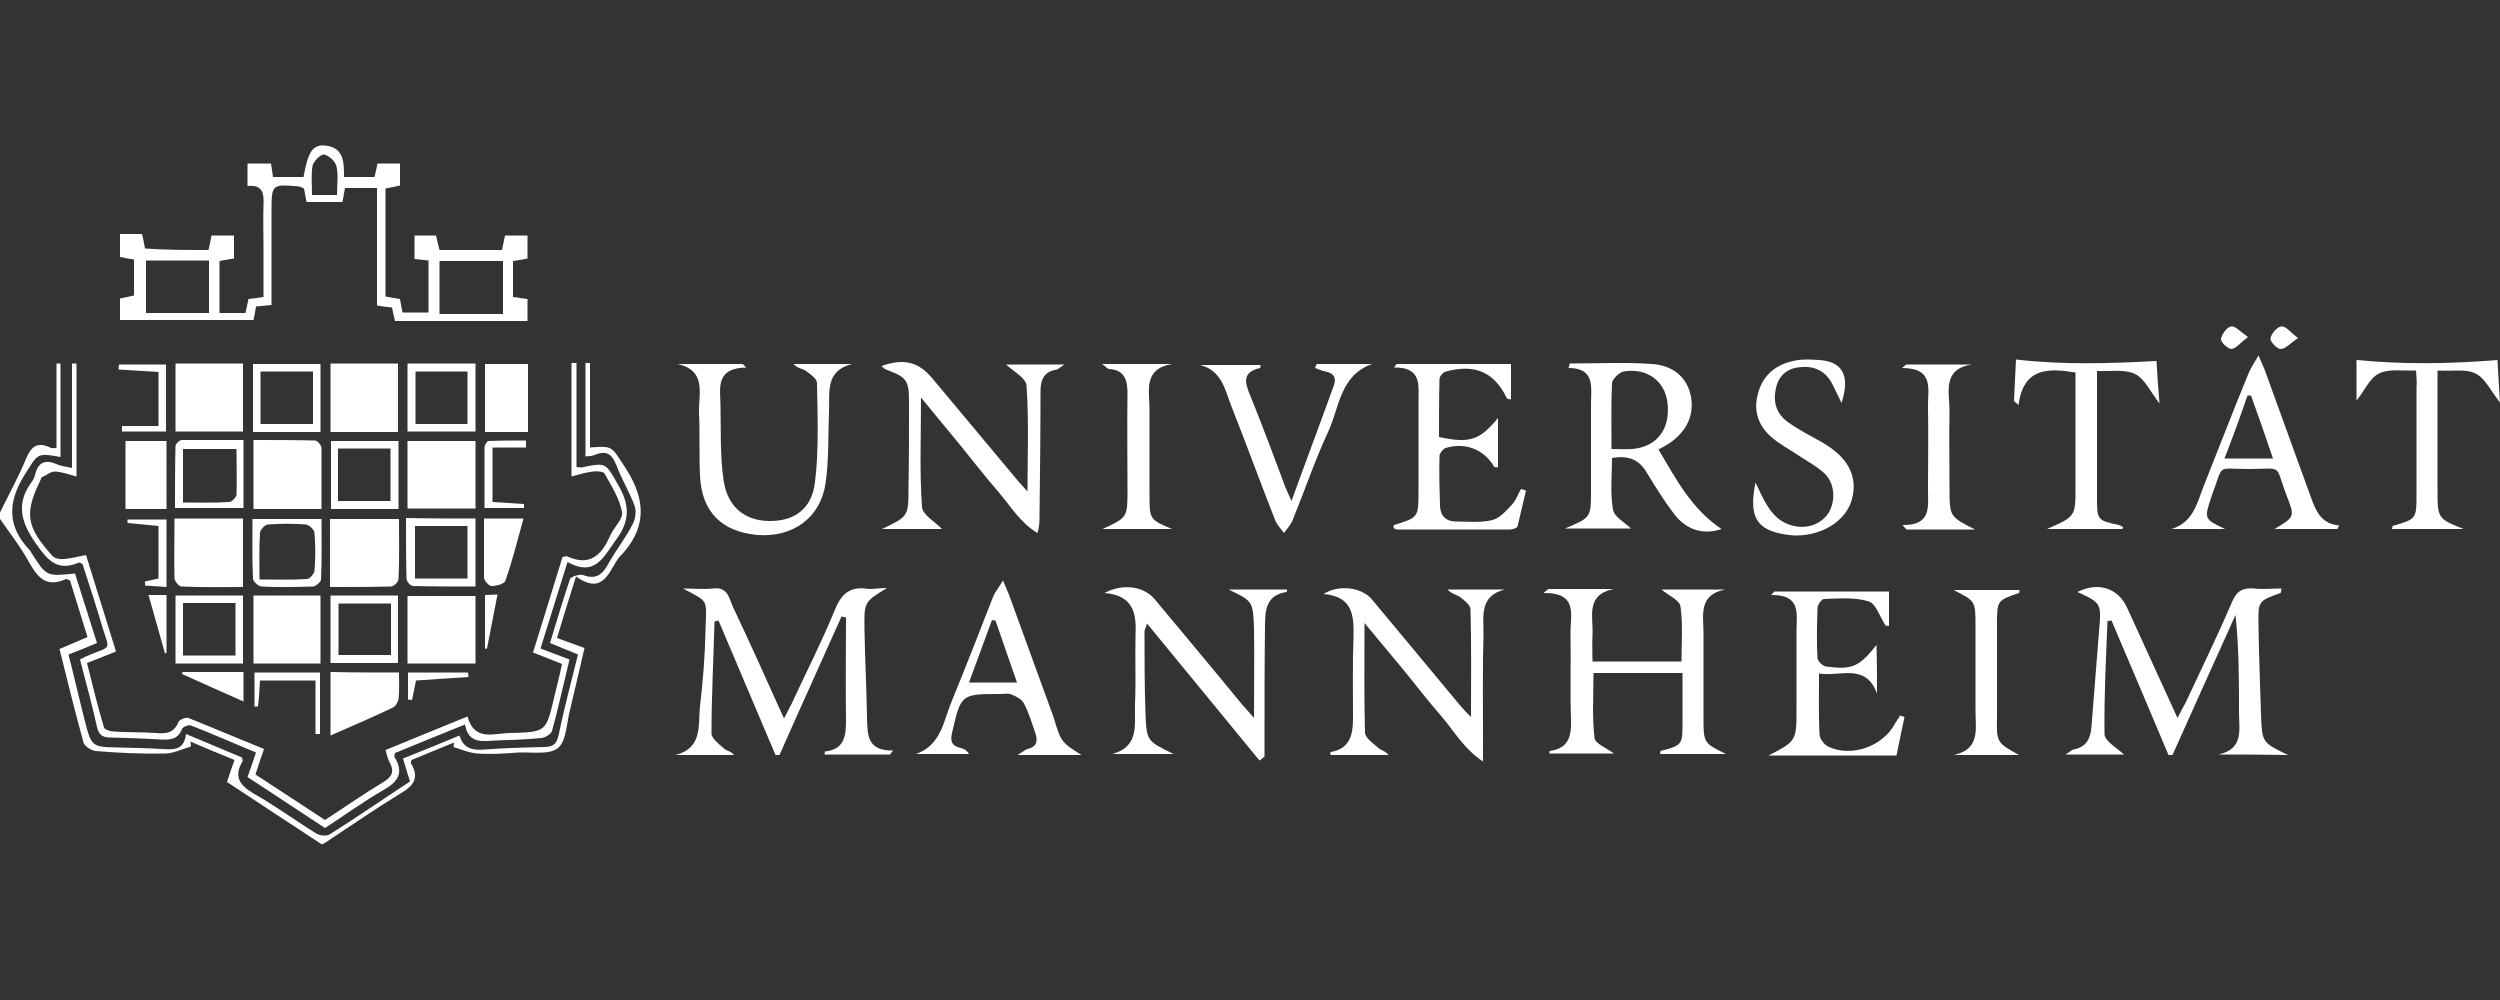 <svg xmlns="http://www.w3.org/2000/svg" xmlns:xlink="http://www.w3.org/1999/xlink" id="Ebene_1" x="0px" y="0px" viewBox="0 0 500 200" style="enable-background:new 0 0 500 200;" xml:space="preserve"><rect x="0" y="0" width="500" height="200" fill="#333333" stroke="none"/><style type="text/css">	.st0{fill:#FFFFFF;}</style><g id="TyNV9P.tif">	<g>		<path class="st0" d="M0,102.5C1.7,99,3.6,95.6,5.1,92c1-2.5,2.2-3.8,4.9-2.5c0.3,0.2,0.8,0.1,1.3,0.1c0-5.7,0-11.3,0-16.9   c0.3,0,0.6,0,0.8,0c0,6.2,0,12.3,0,18.7c0.4-0.1,0.2,0,0,0c-4.9-0.9-4.5-0.6-7.2,3.6c-3.4,5.5-3.5,10.3,1.1,15.1   c0.1,0.1,0.2,0.3,0.3,0.5c3,4.7,3,4.7,8.7,4.1c1.4,4.5,2.9,9.1,4.4,13.9c-1.9,0.8-3.6,1.5-5.7,2.3c1.1,4.3,2.1,8.7,3.2,13   c1.4,5.5,1.4,5.5,6.9,5.6c2.8,0.1,5.7,0.1,8.5,0.3c2.3,0.1,4.5,0.4,4.9-3c4,1.7,7.7,3.2,11.2,4.7c0.1,0.5,0.2,0.7,0.1,0.8   c-1.8,3-0.6,4.7,2.2,6.4c4.3,2.4,8.2,5.3,12.4,7.9c0.7,0.5,2.1,0.7,2.8,0.3c5.4-3.4,10.6-7,16.1-10.6c-0.5-1.5-0.9-3-1.4-4.6   c3.8-1.5,7.5-3,11.3-4.6c0.8,2.7,2.7,3,5.1,2.8c3.9-0.3,7.8-0.4,11.7-0.5c1.7,0,2.6-0.4,3-2.3c1.1-5.3,2.5-10.6,3.9-16.2   c-1.8-0.7-3.6-1.5-5.6-2.3c1.3-4.3,2.6-8.6,4-12.8c0.2-0.5,1.9-1,2.6-0.8c2.6,1,3.9-0.1,5.1-2.3c1.5-2.7,3.5-5.2,4.9-8   c0.5-1,0.7-2.6,0.3-3.6c-1-2.7-2.6-5.3-3.6-8c-0.9-2.3-2-3.1-4.4-2.1c-0.7,0.3-1.5,0.2-1.8,0.3c0-6.3,0-12.5,0-18.7   c0.3,0,0.6,0,0.9,0c0,5.6,0,11.3,0,16.9c4.8-0.4,4.3-0.1,7.1,4.1c4.3,6.6,4.2,12.3-1.3,17.9c-0.2,0.2-0.3,0.5-0.5,0.7   c-1.8,3-3.2,6.6-8.1,3.1c-1.4,4.4-2.6,8.3-3.8,12.3c1.9,0.7,3.6,1.3,5.5,2c-1,4.2-1.9,8.3-2.9,12.4c-0.7,2.6-0.7,6.2-2.4,7.6   c-1.7,1.4-5.2,0.8-7.9,0.9c-2.7,0.2-5.5,0.4-8.2,0.2c-1.6-0.1-3.2-0.8-4.8-1.3c0-0.3,0.1-0.6,0.1-0.9c-2.9,1.2-5.8,2.4-8.5,3.5   c-0.1,0.4-0.2,0.6-0.1,0.7c1.7,2.8,0.6,4.4-2.1,6c-5.1,3.1-10,6.5-15,9.8c-0.2,0.1-0.3,0.2-0.7,0.4c-6.3-4.1-12.6-8.3-19-12.5   c0.5-1.5,0.9-2.8,1.5-4.4c-2.9-1.2-5.9-2.4-8.8-3.7c0,0.3,0.1,0.7,0.1,1c-1.7,0.5-3.3,1.3-5,1.4c-4.7,0.1-9.4-0.1-14.1-0.5   c-0.9-0.1-2.2-1-2.4-1.7c-1.7-6.1-3.2-12.3-4.8-18.7c1.8-0.8,3.6-1.5,5.6-2.4c-1.2-3.9-2.4-7.7-3.5-11.3c-0.4-0.2-0.7-0.3-0.8-0.3   c-3.7,1.7-5.5,0-7.3-3.2c-1.8-3.3-4.2-6.3-6.3-9.4C0,103.2,0,102.9,0,102.5z"></path>		<path class="st0" d="M41.7,50c0.2-0.9,0.4-1.8,0.6-2.9c1.5,0,2.9,0,4.5,0c0,1.5,0,2.9,0,4.6c-0.8,0.1-1.7,0.3-2.9,0.5   c0,3.4,0,6.8,0,10.4c1.7,0,3.4,0,5.2,0c0.2-0.9,0.4-1.8,0.6-2.8c0.9-0.1,1.7-0.2,3-0.4c0-3.4,0-6.8,0-10.2c0-2.7-0.1-5.5,0-8.2   c0.1-2.3-0.1-4.1-3.2-3.8c0-1.6,0-2.9,0-4.5c1.6,0,3.1,0,4.7,0c0.1,0.9,0.3,1.8,0.4,2.7c2.1,0,4.1,0,6.1,0c0.9-5,1.8-6.5,4.3-6.3   c3.8,0.4,3.8,3.3,3.8,6.3c2,0,4,0,6.1,0c0.2-0.8,0.4-1.7,0.6-2.7c1.4,0,2.8,0,4.5,0c0,1.4,0,2.8,0,4.4c-0.9,0.2-1.8,0.4-2.9,0.6   c0,7.2,0,14.3,0,21.6c0.9,0.2,1.8,0.3,2.9,0.5c0.1,0.8,0.3,1.6,0.5,2.7c1.7,0,3.4,0,5.2,0c0-3.5,0-6.9,0-10.4   c-0.9-0.1-1.7-0.2-2.8-0.3c0-1.5,0-3,0-4.7c1.4,0,2.7,0,4.3,0c0.2,0.8,0.4,1.8,0.7,2.9c4.1,0,8.2,0,12.5,0   c0.2-0.9,0.4-1.9,0.6-2.9c1.5,0,2.9,0,4.5,0c0,1.5,0,2.9,0,4.6c-0.8,0.2-1.7,0.3-2.9,0.5c0,2.3,0,4.7,0,7.2c1,0.1,1.8,0.3,2.9,0.4   c0,1.4,0,2.8,0,4.4c-8.8,0-17.6,0-26.5,0c-0.2-0.8-0.4-1.7-0.6-2.7c-1-0.1-1.9-0.2-3-0.4c0-7.8,0-15.5,0-23.5c-2.2,0-4.2,0-6.4,0   c-0.2,0.9-0.3,1.9-0.5,2.8c-2.4,0-4.8,0-7.2,0c-0.2-1-0.3-1.8-0.5-2.7c-0.3-0.1-0.6-0.3-0.9-0.4c-5.6-0.5-5.6-0.5-5.6,5.2   c0,6.1,0,12.3,0,18.5c-1.2,0.1-2,0.2-3.1,0.3c-0.1,0.8-0.3,1.7-0.5,2.7c-8.8,0-17.7,0-26.7,0c0-1.4,0-2.8,0-4.3   c0.9-0.2,1.8-0.4,2.8-0.6c0-2.4,0-4.7,0-7.2c-0.9-0.1-1.8-0.3-2.8-0.5c0-1.6,0-3,0-4.6c1.5,0,2.8,0,4.4,0c0.2,0.8,0.4,1.7,0.6,2.9   C33.3,50,37.4,50,41.7,50z M29.2,52.1c0,3.6,0,7,0,10.5c4.3,0,8.4,0,12.6,0c0-3.6,0-7.1,0-10.5C37.4,52.1,33.3,52.1,29.2,52.1z    M100.6,62.8c0-3.9,0-7.2,0-10.6c-4.4,0-8.5,0-12.7,0c0,3.6,0,7,0,10.6c1.2,0,2.1,0,3.1,0C94.2,62.8,97.3,62.8,100.6,62.8z    M67.4,39c0-2.1,0.3-4-0.1-5.7c-0.2-1-1.5-2.2-2.5-2.4c-0.6-0.1-2.1,1.3-2.3,2.3C62.2,35,62.4,37,62.4,39C64.2,39,65.6,39,67.4,39   z"></path>		<path class="st0" d="M443.7,150.9c5.1-1.1,4.1-5,4.1-8.4c0-6.4,0-12.9-0.7-19.5c-4.2,9.3-8.4,18.6-12.6,28c-0.3,0-0.5,0-0.8,0   c-3.8-9-7.6-18-11.4-26.9c-0.3,0-0.5,0.1-0.8,0.1c-0.3,7.5-0.7,15.1-0.6,22.6c0,1.4,2.5,2.8,3.9,4.1c-3.3,0-7.2,0-11.7,0   c0.9-0.5,1.2-0.9,1.6-1c2.7-0.5,3.4-2.3,3.6-4.6c0.5-6.3,1-12.7,1.5-19c0.5-5.6,0.5-5.7-4.3-7.9c4.1-2.1,8.1-0.8,9.9,3.1   c3.3,7.2,6.6,14.4,10.1,22.1c0.7-1.3,1.1-2.2,1.6-3c3.1-6.7,6.4-13.4,9.3-20.2c0.9-2.2,2.2-2.9,4.4-2.7c1.8,0.2,3.6,0,5.5,0   c-0.1,0.6-0.1,0.9-0.2,0.9c-4.5,1.6-4.5,1.6-4.4,6.6c0.1,5.9,0.3,11.7,0.5,17.6c0.2,5.7,0.2,5.7,5.4,8.2   C452.5,150.9,448.1,150.9,443.7,150.9z"></path>		<path class="st0" d="M177.4,117.6c-4.6,2.8-4.6,2.8-4.5,8.5c0.1,5.8,0.4,11.5,0.5,17.3c0.1,3.4-0.1,6.8,5.2,6.7   c-0.2,0.3-0.4,0.5-0.6,0.8c-4.4,0-8.7,0-13.1,0c0-0.2,0.1-0.6,0.1-0.6c3.8-0.4,4.2-3,4.2-6.1c-0.1-6.9,0-13.8,0-20.7   c-0.3-0.1-0.6-0.1-0.9-0.2c-4.1,9.2-8.3,18.4-12.4,27.7c-0.3,0-0.5,0-0.8,0c-3.8-9-7.6-17.9-11.4-26.9c-0.3,0.1-0.5,0.1-0.8,0.2   c-0.2,7.5-0.6,14.9-0.6,22.4c0,1,1.5,2.1,2.5,3c0.5,0.5,1.4,0.5,2,1.3c-3.9,0-7.8,0-11.7,0c5.5-1.4,4.5-6,4.9-9.8   c0.6-5,1-10.1,1.1-15.2c0.2-6.4,0.7-5.5-4.5-8.3c2,0,4,0.2,6,0c3-0.4,3.2,2,4,3.7c3.4,7.2,6.7,14.5,10.2,22.3   c0.6-1.2,1.1-2.1,1.5-2.9c2.9-6.3,6.1-12.5,8.7-18.9c1.4-3.4,3.2-4.7,6.8-4.1C174.9,117.8,176.2,117.6,177.4,117.6z"></path>		<path class="st0" d="M113.5,112.4c-1.9,6-3.6,11.6-5.4,17.3c2,0.8,3.8,1.4,5.8,2.2c-1.2,4.9-2.2,9.6-3.5,14.3   c-0.2,0.6-1.3,1.3-2.1,1.4c-3,0.3-6.1,0.4-9.1,0.5c-2.6,0.1-5.5,0.8-6.2-3.2c-5,2-9.6,3.9-14,5.7c-0.1,0.5-0.2,0.7-0.1,0.8   c1.9,3.1,0.8,4.9-2.2,6.6c-4,2.3-7.7,5-11.7,7.6c-5.2-3.4-10.3-6.8-15.5-10.2c0.6-1.6,1.1-3.1,1.7-4.9c-4.4-1.8-8.6-3.7-13-5.4   c-0.5-0.2-1.7,0.3-1.8,0.7c-0.8,2.1-2.4,2.2-4.2,2.1c-3.3-0.2-6.7-0.3-10-0.4c-1.6,0-2.4-0.4-2.8-2.1c-1-4.5-2.2-8.9-3.4-13.5   c0.7-0.4,1.4-0.7,2.1-1c4.2-1.7,3.8-0.9,2.5-5.1c-1.3-4.4-2.7-8.7-4.1-13c-0.3-0.1-0.5-0.3-0.7-0.3c-4.4,1.9-6.3-0.5-8.7-3.9   c-3-4.3-3.9-8-0.7-12.3c0.3-0.4,0.5-0.9,0.6-1.3c0.6-2.6,2.1-3.2,4.5-2.1c0.9,0.4,1.9,0.4,2.9,0.7c0-7.1,0-14,0-20.9   c0.3,0,0.6,0,0.9,0c0,7.4,0,14.9,0,22.6c-1.2-0.3-2.7-0.9-4.3-1c-0.9,0-1.8,0.8-2.7,1.2c-0.1,0-0.1,0.2-0.1,0.3   c-3.4,6.9-3,9.5,2.3,15.4c0.5,0.5,1.5,0.7,2.3,0.6c1.4-0.1,2.8-0.5,4.4-0.8c2,6.5,4,12.8,6,19.3c-2,0.8-3.7,1.5-5.8,2.3   c1.1,4.3,2.1,8.6,3.4,12.9c0.1,0.4,1.3,0.8,1.9,0.8c2.8,0.2,5.7,0.1,8.5,0.3c2,0.2,3.6,0,4.5-2.2c0.2-0.5,1.5-1,2-0.8   c5,2,9.9,4.1,15.1,6.2c-0.6,1.7-1.1,3.2-1.7,5.1c4.6,3,9.2,6,13.9,9.1c4-2.6,7.7-5.2,11.7-7.6c1.8-1.1,2.2-2.2,1.2-4   c-0.4-0.7-0.5-1.4-0.8-2.4c5.4-2.2,10.7-4.4,16.4-6.7c1.4,5.1,5.3,3.3,8.6,3.3c7.1-0.2,7.1-0.2,8.7-7c0.5-2.2,1.1-4.3,1.6-6.8   c-1.9-0.8-3.8-1.5-5.8-2.3c2-6.5,4-12.8,5.9-19.1c0.5-0.1,0.8-0.2,1-0.1c4.4,2,6.8-0.2,8.5-4.1c0.7-1.7,2.7-3.4,2.4-4.8   c-0.5-2.7-2.1-5.2-3.5-7.7c-0.2-0.4-1.5-0.5-2.3-0.4c-1.6,0.2-3.2,0.7-4.3,1c0-7.7,0-15.2,0-22.7c0.3,0,0.7,0,1,0   c0,6.9,0,13.8,0,20.8c0.3,0,0.6,0.1,1,0.1c5.1-1.1,4.8-0.9,7.4,3.6c2.3,4,2.3,7.2-0.6,11C120.6,111.6,118.9,115.4,113.5,112.4z"></path>		<path class="st0" d="M318.5,132.3c6.2,0,11.8,0,17.8,0c0-3.7,0.3-7.4-0.2-11c-0.2-1.3-2.4-2.2-3.8-3.4c4.2,0,8.5,0,12.8,0   c-5.5,1-4.4,5.2-4.4,8.8c0,5.6,0,11.1,0,16.7c0,5.2,0,5.2,4.5,7.4c-4.4,0-8.8,0-13.2,0c0.1-0.3,0.1-0.6,0.1-0.6   c4.6-1.2,4.4-1.3,4.4-6.4c0-3,0-6,0-9.2c-6,0-11.8,0-17.8,0c0,4.4-0.3,8.7,0.2,13c0.1,1.1,2.4,2,3.9,3.1c-4.3,0-8.6,0-12.9,0   c0-0.2,0-0.5,0-0.5c3.8-0.5,4.4-2.9,4.3-6.2c-0.2-5.8,0-11.5-0.1-17.3c-0.1-3.5,1.7-8.2-5.4-8.1c0.3-0.3,0.6-0.5,1-0.8   c4.3,0,8.7,0,13,0c-5.7,1.2-4,5.6-4.2,9.2C318.4,128.7,318.5,130.4,318.5,132.3z"></path>		<path class="st0" d="M184.2,79.5c0,7.8-0.3,14.9,0.2,21.9c0.1,1.6,2.7,3,4,4.4c-3.3,0-7.3,0-12,0c5.2-2.5,5.3-2.5,5.3-8   c0.1-5.8,0.1-11.5,0.1-17.3c0-4.5-0.4-5-4.6-6.6c-0.3-0.1-0.6-0.4-0.9-0.7c4.5-1.6,7.4-0.8,10.1,2.4c5.8,6.9,11.5,13.8,17.3,20.7   c0.5,0.6,1.1,1.2,1.8,2c0-7.3,0.3-14.2-0.2-21.2c-0.1-1.5-2.7-2.9-4.1-4.2c3.3,0,7.2,0,11.7,0c-0.8,0.5-1.2,0.9-1.5,1   c-2.6,0.4-3.3,2-3.3,4.4c0,8.3-0.1,16.6-0.2,24.9c0,1,0,2.1-0.4,3.4c-3.4-2-5.4-5.4-7.8-8.2c-2.6-3-5.1-6.2-7.6-9.3   C189.6,86.1,187.1,83,184.2,79.5z"></path>		<path class="st0" d="M322.4,91.6c0,3.5-0.4,7,0.2,10.3c0.2,1.5,2.4,2.6,3.6,3.8c-3.7,0-8.1,0-13.2,0c5.2-2.2,5.2-2.2,5.2-7.5   c0-5.8,0-11.5,0-17.3c0-3.4,0.9-7.3-4.5-7.3c0.2-0.6,0.2-0.9,0.3-0.9c5.5,0,11-0.3,16.4,0.1c4.3,0.3,6.9,2.7,7.7,6.1   c0.9,3.9-0.7,7.4-4.3,9.8c-0.6,0.4-1.2,0.7-2.1,1.2c3.5,5.9,6.6,11.9,12.6,15.9c-3.5,1.2-6.9,0.3-9.4-2.9c-2-2.6-3.8-5.5-5.5-8.3   C327.9,92,325.8,91,322.4,91.6z M322.3,89.8c1.6,0,2.9,0.1,4.1,0c5-0.4,7.7-4,7.1-9.2c-0.5-4.4-4.1-7.1-8.8-6.3   c-0.9,0.2-2.2,1.5-2.3,2.3C322.2,80.8,322.3,85.1,322.3,89.8z"></path>		<path class="st0" d="M272.9,124.6c0,7.9-0.1,14.9,0.1,21.9c0,1.1,1.7,2.2,2.8,3.2c0.5,0.4,1.3,0.5,1.9,1.3c-3.9,0-7.7,0-11.6,0   c0-0.3,0-0.6,0-0.6c3.9-0.6,4.5-3.5,4.5-6.7c0-5.5-0.1-11,0.1-16.4c0.1-4.3-0.2-8-6-8.5c3.2-2,7.7-1.3,9.7,1.1   c5.9,7.1,11.9,14.3,17.8,21.4c0.6,0.7,1.3,1.4,2,2.1c0-7.3,0.1-14.4-0.1-21.5c0-0.9-1.2-1.8-2.1-2.5c-0.7-0.5-1.7-0.6-2.5-1.5   c3.8,0,7.7,0,11.5,0c-5.1,1.2-4.3,5.3-4.3,8.8c-0.2,7.2-0.1,14.5-0.1,21.7c0,1,0,2.1,0,3.9c-3.9-2.6-5.7-6-8.2-8.9   c-2.6-3-5.1-6.2-7.6-9.3C278.3,131.1,275.8,128.1,272.9,124.6z"></path>		<path class="st0" d="M251.9,152.1c-7.4-9-14.8-18-22.5-27.4c-0.2,0.8-0.5,1.2-0.5,1.6c0,5.5,0,10.9,0.2,16.4   c0.2,5.5,0.3,5.5,5.6,8.1c-4.5,0-8.3,0-12.2,0c5.6-1.6,4.3-6.2,4.5-10c0.2-4.5,0-9,0.1-13.5c0.2-4.4-0.2-8.2-6.2-8.7   c3.7-2,7.9-1.3,10,1.2c5.9,7.1,11.8,14.1,17.6,21.2c0.6,0.7,1.3,1.4,2.3,2.6c0-6.4,0.1-12.2,0-18c-0.2-5.4-0.3-5.4-5.1-7.7   c3.9,0,7.8,0,11.7,0c0,0.2,0,0.5-0.1,0.5c-4.1,0.6-4.3,3.7-4.3,6.8c-0.1,7.5-0.1,15-0.1,22.6c0,1.2,0,2.3,0,3.5   C252.6,151.6,252.2,151.9,251.9,152.1z"></path>		<path class="st0" d="M135.5,72.8c4.3,0,8.7,0,13,0c0.3,0.2,0.5,0.5,0.8,0.7c-6.4,0.1-5.2,4.3-5.2,7.8c0.1,4.9-0.1,9.8,0.6,14.6   c0.7,5.4,4.2,8.2,9,8.3c5,0.1,8.7-2.3,9.3-7.8c0.8-6.5,0.5-13.2,0.4-19.8c0-0.8-1.3-1.8-2.2-2.4c-0.7-0.5-1.7-0.5-2.5-1.4   c3.9,0,7.8,0,11.7,0c-5.5,1.4-4.4,5.8-4.6,9.6c-0.2,4.8,0,9.6-0.7,14.3c-1,6.9-6.6,10.8-13.5,10.3c-7.2-0.6-11.3-4.6-11.6-11.9   c-0.2-4.2,0-8.4-0.2-12.6C139.7,78.8,141.4,74.1,135.5,72.8z"></path>		<path class="st0" d="M375.4,138.7c-2.3-6.2-7.4-3.3-11.6-4c0,4.3-0.1,8.2,0.1,12.1c0,0.9,0.9,2.1,1.7,2.5   c4.7,2.3,11.1-0.1,13.4-4.6c0.3-0.5,0.7-1,1-1.6c0.3,0.1,0.6,0.2,0.9,0.3c-0.5,2.5-1.1,5.1-1.6,7.7c-8.4,0-16.7,0-25.6,0   c5.6-2.9,5.6-2.9,5.6-9.4c0-5.2,0-10.4,0-15.5c0-3.4,1-7.3-5.1-7.2c0.2-0.2,0.5-0.5,0.7-0.7c7.5,0,15.1,0,22.9,0   c0,2.2,0,4.5,0,6.9c-0.3-0.1-0.6,0-0.7-0.1c-1.1-1.7-1.9-4.3-3.3-4.8c-2.8-0.9-6-0.6-9-0.5c-0.5,0-1.3,1.2-1.3,1.8   c-0.1,3.3-0.2,6.7,0,10c0,0.6,1,1.6,1.7,1.7c5.2,0.7,6.6,0.1,10.1-4.3C375.4,132.3,375.4,135.5,375.4,138.7z"></path>		<path class="st0" d="M279.3,72.8c7.5,0,15.1,0,22.9,0c0,2.4,0,4.7,0,7.1c-0.5-0.1-0.7-0.1-0.8-0.2c-2.5-5.2-6.3-7-12.2-5.4   c-0.6,0.1-1.3,1-1.3,1.5c-0.1,3.9-0.1,7.8-0.1,11.6c6.1,1.3,8.1,0.7,11.8-3.8c0,3.5,0,6.7,0,9.9c-0.3-0.1-0.7,0-0.8-0.2   c-2-3.4-5.7-4.9-9.7-3.7c-0.5,0.2-1.2,1.1-1.2,1.6c-0.1,3.3,0,6.6,0.1,10c0.1,2,1.2,3.1,3.2,3.1c2.4,0,5,0.3,7.3-0.3   c1.5-0.4,2.8-1.9,3.9-3.1c0.8-0.8,1.2-2.1,1.8-3.1c0.3,0.1,0.7,0.2,1,0.3c-0.6,2.4-1.1,4.8-1.7,7.2c-0.1,0.3-1,0.6-1.5,0.6   c-7.5,0-15.1,0-22.6,0c-0.2,0-0.5-0.2-0.7-0.3c0-0.2,0-0.5,0.1-0.6c4.9-1.5,4.9-1.5,4.9-6.8c0-6,0-11.9,0-17.9   c0-3.2,0.7-6.9-4.9-6.8C278.9,73.4,279.1,73.1,279.3,72.8z"></path>		<path class="st0" d="M216.3,151c-4,0-8,0-12.8,0c1.2-0.7,1.6-1.1,2-1.2c1.8-0.4,2.1-1.5,1.6-3.1c-0.7-2-1.3-4.1-2.3-6   c-0.4-0.8-1.5-1.4-2.5-1.8c-0.7-0.3-1.5-0.1-2.3-0.1c-7.8,0-7.8,0-9.6,7.8c-0.4,1.7,0,2.6,1.7,3c0.6,0.1,1.2,0.4,1.7,1.2   c-3.5,0-7.1,0-10.6,0c5.1-1.8,5.5-6.7,7.2-10.7c2.8-6.8,5.5-13.8,8.2-20.7c0.4-1,1.1-1.8,2-3.3c0.7,1.7,1.1,2.5,1.4,3.4   c2.9,8,5.8,15.9,8.7,23.9C212.2,148.4,212.2,148.4,216.3,151z M199.1,124.1c-0.2,0-0.5,0-0.7-0.1c-1.5,4.1-3,8.2-4.6,12.5   c3.5,0,6.4,0,9.6,0C201.9,132.2,200.5,128.2,199.1,124.1z"></path>		<path class="st0" d="M467.5,105.8c-4,0-8,0-12.6,0c4-2.4,4.1-2.4,2.5-6.5c-2.6-6.7-0.5-5.5-7.8-5.5c-6.4,0-4.8-1.2-7.2,5.2   c0,0.1-0.1,0.2-0.1,0.3c-1.5,4.5-1.5,4.5,2.7,6.5c-3.6,0-7.1,0-10.7,0c4.3-1.3,5.1-5.1,6.4-8.5c3-7.5,5.9-15.1,9-22.6   c0.4-1,1-1.9,2-3.6c0.7,1.7,1.2,2.6,1.5,3.6c3,8.3,6,16.5,9,24.8c1,2.8,2.1,5.3,5.7,5.6C467.6,105.3,467.6,105.6,467.5,105.8z    M444.9,91.7c3.4,0,6.4,0,9.7,0c-1.5-4.4-2.9-8.5-4.4-12.6c-0.2,0-0.5,0-0.7,0C448.1,83.2,446.6,87.3,444.9,91.7z"></path>		<path class="st0" d="M263.3,72.8c3.7,0,7.4,0,11.1,0c-6.4,2.3-6.5,8.6-8.7,13.4c-2.7,5.8-4.8,12-7.2,17.9   c-0.4,0.9-1.1,1.7-1.7,2.5c-0.6-0.8-1.3-1.5-1.7-2.4c-3-7.6-5.8-15.3-8.8-22.9c-1.3-3.3-1.9-7.2-6.3-8.3c4,0,8,0,12.1,0   c0,0.3,0,0.6-0.1,0.6c-3.5,0.8-3.1,2.8-2,5.4c2.4,5.9,4.6,11.8,6.8,17.7c0.3,0.9,0.7,1.7,1.5,3.5c3-8.3,5.8-15.7,8.5-23.2   c0.5-1.5-0.1-2.4-1.7-2.7c-0.7-0.1-1.4-0.5-2.1-0.7C263.2,73.2,263.3,73,263.3,72.8z"></path>		<path class="st0" d="M368.3,80.6c-0.6-1.3-1.1-2.3-1.6-3.3c-1.2-2.7-3.3-4.1-6.3-3.9c-2.5,0.1-4.4,1.3-5.1,3.8   c-0.8,2.9-0.2,5.5,2.4,7.3c2.1,1.5,4.3,2.6,6.6,3.9c5.3,3,7.3,6.8,6.1,11.4c-1.1,4.2-5.6,7.2-11,7.3c-0.8,0-1.6-0.1-2.3-0.2   c-5.8-0.9-7.4-3.5-6-10.4c0.7,1.4,1,2.2,1.4,2.9c1.3,2.6,2.9,4.9,5.9,5.7c2.9,0.8,5.8-0.2,7.3-2.5c1.5-2.5,1.3-6.1-1-8.1   c-1.7-1.5-3.7-2.5-5.6-3.8c-1.5-1-3.2-1.9-4.6-3.1c-2.8-2.3-3.9-5.4-2.9-8.9c1-3.8,3.7-5.9,7.5-6.6c1.5-0.3,3.1-0.2,4.7-0.1   C368.5,72.3,370.1,75.1,368.3,80.6z"></path>		<path class="st0" d="M424.5,105.8c-4.8,0-9.5,0-15.1,0c5.7-2.5,5.7-2.5,5.7-8.4c0-7.6,0-15.2,0-22.9c-5.5-0.9-10.4-1-11.4,6.5   c-0.3-0.3-0.6-0.5-0.9-0.8c0.1-2.9,0.3-5.7,0.4-8.3c9.5,1.1,18.6,0.8,28.1,0.3c0.1,2.1,0.3,5,0.6,8.5c-1.9-2.5-3-5-4.9-5.9   c-2-1-4.7-0.5-7.6-0.6c0,3.7,0,7.1,0,10.5c0,5,0,10,0,14.9c0,4.4,0.1,4.5,4.4,5.4c0.3,0.1,0.6,0.3,0.9,0.5   C424.5,105.5,424.5,105.7,424.5,105.8z"></path>		<path class="st0" d="M483.2,74.1c-2.6,0.1-5.4-0.4-7.4,0.6c-1.9,0.9-2.9,3.5-4.5,5.4c0-2.8,0-5.6,0-8.1c9.4,0.9,18.5,0.8,28.2,0   c0.1,2.3,0.3,5.1,0.5,8.5c-1.9-2.4-3-4.9-4.9-5.8c-2-1-4.7-0.4-7.6-0.6c0,2.8,0,5.3,0,7.9c0,5.3,0,10.6,0,15.8c0,5.9,0,5.9,5.2,8   c-4.8,0-9.5,0-14.3,0c0.1-0.3,0.1-0.6,0.1-0.6c4.8-1.4,4.8-1.4,4.8-6.4c0-7.1,0-14.3,0-21.4C483.4,76.4,483.3,75.5,483.2,74.1z"></path>		<path class="st0" d="M79.6,86.4c-4.5,0-8.8,0-13.5,0c0-4.5,0-9,0-13.7c4.5,0,8.8,0,13.5,0C79.6,77.2,79.6,81.6,79.6,86.4z"></path>		<path class="st0" d="M95.1,119.2c0,4.6,0,8.9,0,13.5c-4.5,0-9,0-13.6,0c0-4.4,0-8.9,0-13.5C85.9,119.2,90.4,119.2,95.1,119.2z"></path>		<path class="st0" d="M35.1,72.7c4.6,0,8.9,0,13.5,0c0,4.5,0,9,0,13.6c-4.4,0-8.9,0-13.5,0C35.1,81.9,35.1,77.5,35.1,72.7z"></path>		<path class="st0" d="M95.1,88.2c0,4.5,0,8.9,0,13.5c-4.5,0-8.9,0-13.6,0c0-4.4,0-8.8,0-13.5C86,88.2,90.5,88.2,95.1,88.2z"></path>		<path class="st0" d="M66,117.4c0-4.8,0-9.1,0-13.6c4.6,0,9,0,13.8,0c0,4,0.1,8-0.1,12c0,0.6-1,1.5-1.5,1.5   C74.3,117.4,70.3,117.4,66,117.4z"></path>		<path class="st0" d="M64.3,101.8c-4.8,0-9.1,0-13.6,0c0-4.5,0-8.9,0-13.8c4.1,0,8.2,0,12.3,0.1c0.5,0,1.3,1,1.3,1.5   C64.3,93.6,64.3,97.5,64.3,101.8z"></path>		<path class="st0" d="M64.1,119.1c0,4.5,0,9,0,13.6c-4.5,0-8.9,0-13.4,0c0-4.5,0-8.9,0-13.6C55.1,119.1,59.5,119.1,64.1,119.1z"></path>		<path class="st0" d="M34.9,103.7c4.8,0,9.2,0,13.7,0c0,4.5,0,8.8,0,13.7c-4.1,0-8.2,0.1-12.3-0.1c-0.5,0-1.4-1.1-1.4-1.6   C34.8,111.8,34.9,107.9,34.9,103.7z"></path>		<path class="st0" d="M220.4,72.8c5.1,0,9.5,0,14,0c-5.8,1-4.5,5.3-4.5,9c0,5.7,0,11.3,0,17c0,5.1,0,5.1,4.5,7c-4.4,0-8.9,0-13.9,0   c5-2.3,5-2.3,5-7.8c0-6.4-0.1-12.7,0-19.1c0-2.7-0.4-4.9-3.7-5.1C221.5,73.8,221.3,73.4,220.4,72.8z"></path>		<path class="st0" d="M380.5,105c5.8,0.1,5.1-3.6,5.1-6.9c0-5.6,0.1-11.1,0-16.7c-0.1-3.4,1.4-7.8-5.2-7.8c0.3-0.2,0.6-0.5,0.8-0.7   c4.4,0,8.8,0,13.2,0c-6,0.9-4.5,5.5-4.5,9.2c-0.1,5.2,0,10.3,0,15.5c0,5.7,0,5.7,5.1,8.3c-4.9,0-9.3,0-13.7,0   C381,105.6,380.8,105.3,380.5,105z"></path>		<path class="st0" d="M403.8,151c-4.4,0-8.7,0-13.1,0c5.4-1.1,4.4-5.2,4.4-8.8c0-5.7,0-11.3,0-17c0-5,0-5-4.4-7.2   c4.4,0,8.8,0,13.2,0c0,0.2,0,0.5-0.1,0.6c-4.4,1.5-4.4,1.5-4.4,6.4c0,6.1,0,12.1,0,18.2C399.3,148.5,399.3,148.5,403.8,151z"></path>		<path class="st0" d="M79.8,134.5c0,1.9,0.1,3.6-0.1,5.3c-0.1,0.6-0.6,1.5-1.1,1.7c-4,1.9-8.1,3.7-12.5,5.6c0-4.4,0-8.4,0-12.7   C70.7,134.5,75.1,134.5,79.8,134.5z"></path>		<path class="st0" d="M105.6,86.4c-3.2,0-5.8,0-8.6,0c0-4.6,0-9,0-13.6c2.9,0,5.7,0,8.6,0C105.6,77.3,105.6,81.8,105.6,86.4z"></path>		<path class="st0" d="M33.3,101.8c-2.7,0-5.2,0-8.2,0c0-4.5,0-8.9,0-13.6c2.5,0,5.3,0,8.2,0C33.3,92.7,33.3,97.1,33.3,101.8z"></path>		<path class="st0" d="M35.1,119.1c4.6,0,9,0,13.5,0c0,4.6,0,9,0,13.6c-4.5,0-8.9,0-13.5,0C35.1,128.2,35.1,123.8,35.1,119.1z    M36.6,120.6c0,3.6,0,7,0,10.5c3.6,0,7,0,10.5,0c0-3.6,0-7,0-10.5C43.5,120.6,40.1,120.6,36.6,120.6z"></path>		<path class="st0" d="M66.1,119.1c4.5,0,8.9,0,13.5,0c0,4.4,0,8.9,0,13.5c-4.3,0-8.8,0-13.5,0C66.1,128.3,66.1,123.9,66.1,119.1z    M78.2,120.7c-3.7,0-7.2,0-10.5,0c0,3.6,0,7,0,10.3c3.7,0,7.1,0,10.5,0C78.2,127.5,78.2,124.2,78.2,120.7z"></path>		<path class="st0" d="M81.5,72.7c4.6,0,9,0,13.6,0c0,4.5,0,8.9,0,13.6c-4.4,0-8.9,0-13.6,0C81.5,81.9,81.5,77.4,81.5,72.7z    M83.1,74.3c0,3.6,0,7,0,10.5c3.6,0,6.9,0,10.4,0c0-3.6,0-7,0-10.5C89.9,74.3,86.5,74.3,83.1,74.3z"></path>		<path class="st0" d="M79.7,101.8c-4.6,0-8.9,0-13.5,0c0-4.5,0-8.9,0-13.6c4.5,0,8.9,0,13.5,0C79.7,92.7,79.7,97.1,79.7,101.8z    M67.6,89.7c0,3.7,0,7.1,0,10.5c3.6,0,7.1,0,10.5,0c0-3.6,0-7,0-10.5C74.6,89.7,71.2,89.7,67.6,89.7z"></path>		<path class="st0" d="M48.7,88c0,4.7,0,9,0,13.6c-4.4,0-8.9,0-13.7,0c0-4.1,0-8.2,0.1-12.4c0-0.4,0.8-1.2,1.3-1.2   C40.3,88,44.4,88,48.7,88z M47.3,89.8c-3.8,0-7.2,0-10.7,0c0,3.6,0,7,0,10.7c3.2,0,6.2,0.1,9.2-0.1c0.6,0,1.5-1,1.5-1.5   C47.4,95.9,47.3,92.9,47.3,89.8z"></path>		<path class="st0" d="M96.8,103.7c2.8,0,5.2,0,7.9,0c-1.2,4.3-2.2,8.4-3.6,12.4c-0.2,0.7-1.8,1.1-2.8,1.1c-0.5,0-1.4-1-1.5-1.6   C96.8,111.8,96.8,107.9,96.8,103.7z"></path>		<path class="st0" d="M95.1,103.7c0,4.6,0,8.8,0,13.6c-4.2,0-8.4,0-12.5-0.1c-0.5,0-1.3-0.9-1.3-1.5c-0.1-4-0.1-7.9-0.1-12.1   C86,103.7,90.5,103.7,95.1,103.7z M93.5,105.2c-3.6,0-7.1,0-10.5,0c0,3.6,0,7,0,10.5c3.6,0,7,0,10.5,0   C93.5,112.1,93.5,108.7,93.5,105.2z"></path>		<path class="st0" d="M64.1,72.8c0,4.5,0,9,0,13.6c-4.5,0-8.9,0-13.5,0c0-4.5,0-8.9,0-13.6C55.1,72.8,59.5,72.8,64.1,72.8z    M62.6,84.8c0-3.6,0-7,0-10.5c-3.6,0-7,0-10.5,0c0,3.6,0,7,0,10.5C55.8,84.8,59.1,84.8,62.6,84.8z"></path>		<path class="st0" d="M64.3,103.8c0,4.1,0.1,8.1-0.1,12.1c0,0.5-1.1,1.4-1.6,1.4c-3.4,0.1-6.8,0.2-10.3,0c-0.6,0-1.7-1-1.7-1.6   c-0.2-3.9-0.1-7.8-0.1-11.9C55,103.8,59.4,103.8,64.3,103.8z M51.9,115.9c3.5,0,6.5,0.1,9.5-0.1c0.5,0,1.4-1,1.5-1.6   c0.2-2.5,0.2-5.1,0-7.6c0-0.6-1-1.6-1.7-1.7c-2.5-0.2-5.1-0.2-7.6,0c-0.6,0-1.6,1.1-1.6,1.7C51.8,109.7,51.9,112.6,51.9,115.9z"></path>		<path class="st0" d="M24.4,85.2c2.4,0,4.8,0,7.3,0c0-3.9,0-7.3,0-10.8c-2.7-0.2-5.3-0.3-8-0.5c0-0.3,0.1-0.7,0.1-1   c3.1,0,6.2,0,9.4,0c0,4.4,0,8.8,0,13.4c-3,0-5.9,0-8.8,0C24.4,85.9,24.4,85.6,24.4,85.2z"></path>		<path class="st0" d="M48.7,140.3c-4.3-1.9-8.3-3.7-12.3-5.5c0-0.1,0.1-0.2,0.1-0.4c4,0,8,0,12.2,0   C48.7,136.4,48.7,138.1,48.7,140.3z"></path>		<path class="st0" d="M63.1,146.8c0-3.5,0-7,0-10.7c-4,0-7.4,0-11.1,0c-0.1,1.8-0.2,3.5-0.4,5.2c-0.2,0-0.5,0-0.7,0   c0-2.2,0-4.4,0-6.8c4.2,0,8.6,0,13.1,0c0,4.2,0,8.3,0,12.3C63.8,146.8,63.4,146.8,63.1,146.8z"></path>		<path class="st0" d="M105.2,89.5c-2.2,0-4.3,0-6.7,0c0,3.7,0,7.1,0,10.9c2.1,0.1,4.2,0.3,6.3,0.4c0,0.3,0,0.6,0,0.8   c-2.5,0-5,0-7.9,0c0-4,0-8,0-12.1c0-0.5,0.5-1.3,0.8-1.3c2.5-0.1,5-0.1,7.5-0.1C105.2,88.6,105.2,89,105.2,89.5z"></path>		<path class="st0" d="M33.3,103.9c0,4.5,0,8.7,0,13.5c-1.5-0.1-2.9-0.2-4.3-0.3c0-0.3,0-0.5,0-0.8c0.9-0.2,1.7-0.4,2.7-0.6   c0-3.5,0-6.9,0-10.5c-2.1-0.2-4.2-0.4-6.2-0.6c0-0.2,0-0.5,0-0.7C28.1,103.9,30.6,103.9,33.3,103.9z"></path>		<path class="st0" d="M83.2,136.1c-0.3,1.4-0.5,2.6-0.8,3.9c-0.3,0-0.5-0.1-0.8-0.1c0-1.7,0-3.5,0-5.4c4,0,8,0,12,0   c0,0.3,0.1,0.6,0.1,0.9C90.1,135.6,86.6,135.9,83.2,136.1z"></path>		<path class="st0" d="M29.7,119c1.5,0,2.5,0,3.6,0c0,3.9,0,7.8,0,11.6c-0.1,0-0.2,0-0.3,0.1C31.9,126.9,30.9,123.1,29.7,119z"></path>		<path class="st0" d="M449.6,67.4c-1.6,1.2-2.4,2.3-3.3,2.4c-0.7,0-2.2-1.4-2.1-2c0.1-0.9,1.2-2.4,2-2.5   C447,65.1,448,66.3,449.6,67.4z"></path>		<path class="st0" d="M459.6,67.6c-1.6,1.1-2.5,2.2-3.5,2.2c-0.7,0-2.1-1.5-2-2.1c0.1-0.9,1.3-2.3,2.1-2.4   C457.1,65.1,458,66.4,459.6,67.6z"></path>		<path class="st0" d="M97,129.7c0-3.5,0-6.9,0-10.7c1.1,0,2.1-0.1,2.5-0.1c-0.7,3.6-1.4,7.2-2.1,10.8   C97.3,129.8,97.1,129.7,97,129.7z"></path>	</g></g></svg>